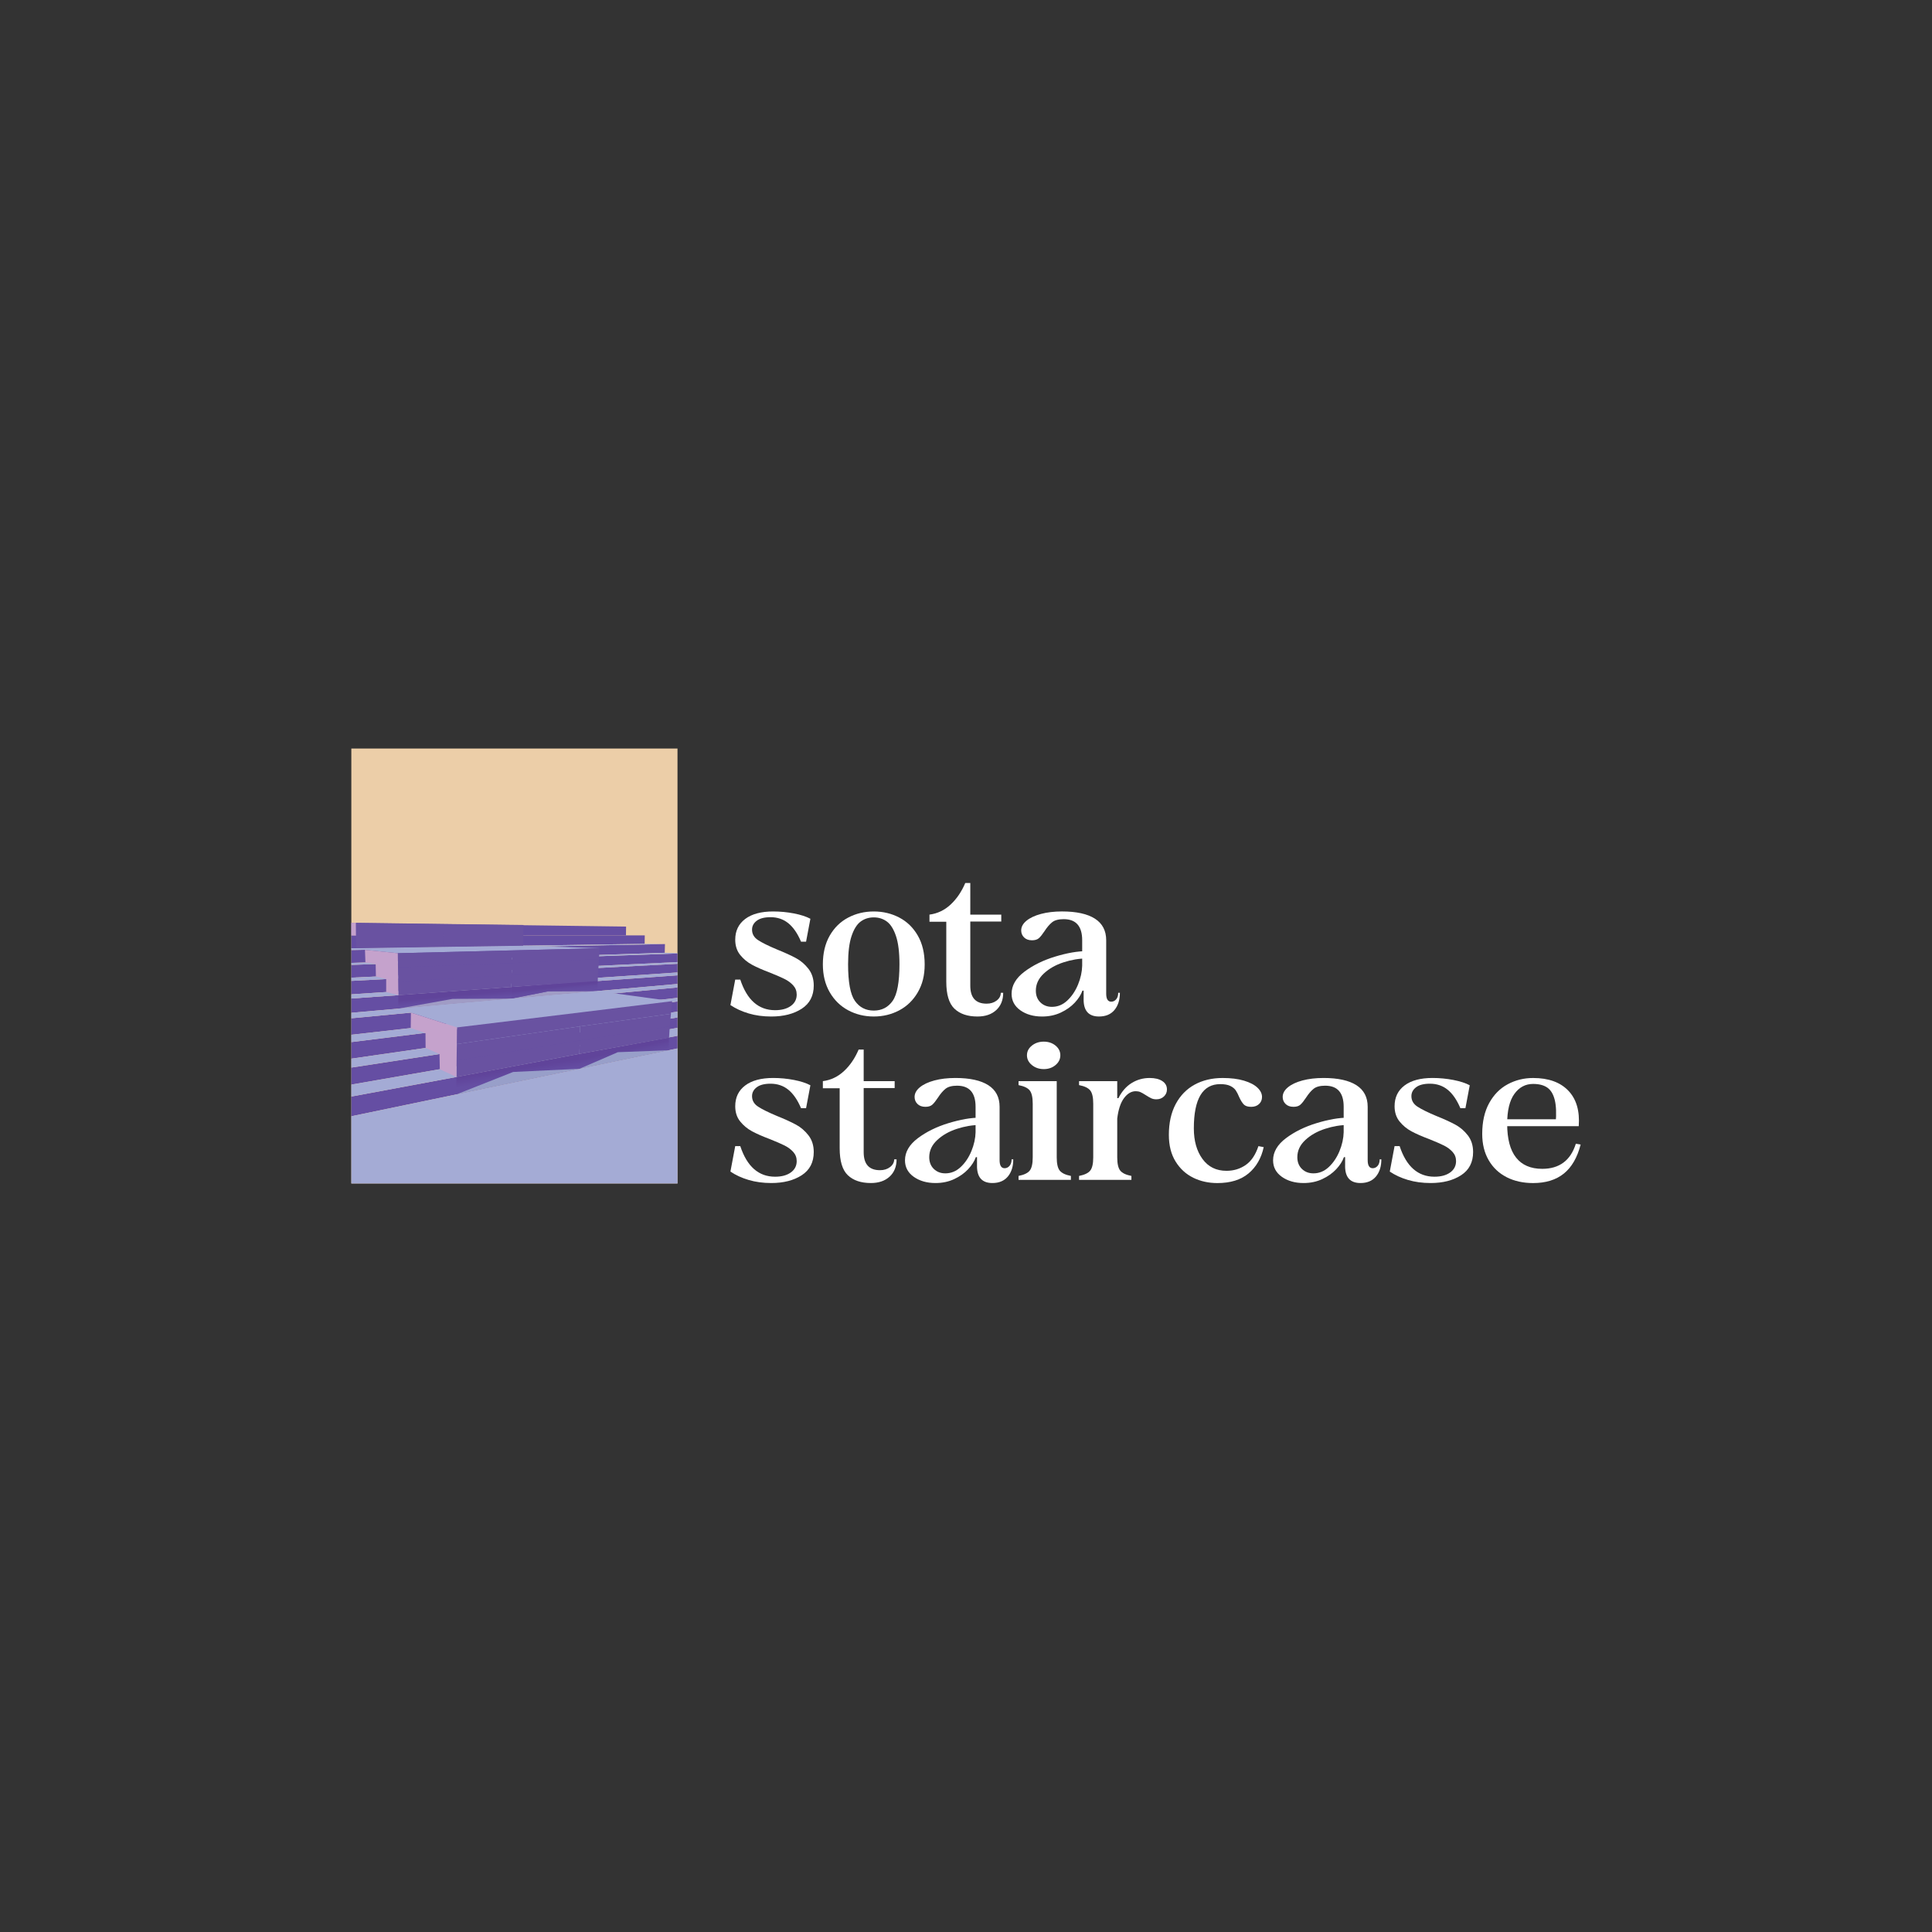 <?xml version="1.0" encoding="UTF-8"?><svg xmlns="http://www.w3.org/2000/svg" xmlns:xlink="http://www.w3.org/1999/xlink" viewBox="0 0 2048 2048"><rect x="0" y="0" width="2048" height="2048" fill="#333333" stroke="none"/><defs><style>.cls-1{fill:#6952a1;}.cls-1,.cls-2,.cls-3,.cls-4,.cls-5,.cls-6,.cls-7,.cls-8,.cls-9,.cls-10,.cls-11,.cls-12,.cls-13{stroke-width:0px;}.cls-2{fill:url(#linear-gradient);}.cls-3{fill:#eccea8;}.cls-4{fill:#989fc9;}.cls-14{clip-path:url(#clippath-2);}.cls-15{isolation:isolate;}.cls-5{fill:#a4abd5;}.cls-6{fill:none;}.cls-16{clip-path:url(#clippath-1);}.cls-17{clip-path:url(#clippath-4);}.cls-7{fill:url(#linear-gradient-2);}.cls-8{fill:url(#linear-gradient-3);}.cls-18{clip-path:url(#clippath);}.cls-9{fill:#654ea3;}.cls-19{mix-blend-mode:luminosity;}.cls-20{clip-path:url(#clippath-3);}.cls-10{fill:#a09cc5;}.cls-11{fill:#c5a2cc;}.cls-12{fill:#fff;}.cls-21{clip-path:url(#clippath-5);}.cls-13{fill:url(#linear-gradient-4);}</style><clipPath id="clippath"><rect class="cls-6" x="372.43" y="793.5" width="345.75" height="461"/></clipPath><clipPath id="clippath-1"><rect class="cls-6" x="193.65" y="747.53" width="676" height="507"/></clipPath><clipPath id="clippath-2"><polygon class="cls-6" points="541.97 1058.61 479.77 1058.89 422.26 1069.19 422.26 1054.92 542.08 1046.22 541.97 1058.61"/></clipPath><linearGradient id="linear-gradient" x1="-.73" y1="1633.74" x2="-.4" y2="1633.74" gradientTransform="translate(34732.38 1046.96) rotate(-90) scale(20.96 -20.96)" gradientUnits="userSpaceOnUse"><stop offset="0" stop-color="#654ea3"/><stop offset=".1" stop-color="#654ea3"/><stop offset="1" stop-color="#60449a"/></linearGradient><clipPath id="clippath-3"><polygon class="cls-6" points="614.18 1133 544 1136.33 483.86 1160.1 483.86 1141.63 614.18 1117.15 614.18 1133"/></clipPath><linearGradient id="linear-gradient-2" x1="6.34" y1="1631.97" x2="6.67" y2="1631.97" gradientTransform="translate(48605.86 1329.16) rotate(-90) scale(29.45 -29.45)" gradientUnits="userSpaceOnUse"><stop offset="0" stop-color="#654ea3"/><stop offset=".79" stop-color="#61469c"/><stop offset="1" stop-color="#60449a"/></linearGradient><clipPath id="clippath-4"><polygon class="cls-6" points="708.72 1113.33 654.96 1115.38 614.18 1133 614.18 1117.15 709.21 1100.05 708.72 1113.33"/></clipPath><linearGradient id="linear-gradient-3" x1="6.82" y1="1636.86" x2="7.15" y2="1636.86" gradientTransform="translate(54571.64 1348.47) rotate(-90) scale(32.94 -32.94)" gradientUnits="userSpaceOnUse"><stop offset="0" stop-color="#654ea3"/><stop offset=".65" stop-color="#62499e"/><stop offset="1" stop-color="#60449a"/></linearGradient><clipPath id="clippath-5"><polygon class="cls-6" points="633.4 1050.53 581.23 1050.81 541.97 1058.61 542.08 1046.22 633.57 1039 633.4 1050.53"/></clipPath><linearGradient id="linear-gradient-4" x1="-.25" y1="1636.71" x2=".08" y2="1636.71" gradientTransform="translate(46422.56 1048.31) rotate(-90) scale(28 -28)" gradientUnits="userSpaceOnUse"><stop offset="0" stop-color="#654ea3"/><stop offset=".63" stop-color="#634ba0"/><stop offset="1" stop-color="#60449a"/></linearGradient></defs><g class="cls-15"><g id="logos"><g id="alternate_horizontal"><g id="alt_horizontal_white_on_trans"><g id="text" class="cls-19"><path class="cls-12" d="M793.62,1074.29c-7.3-2.16-13.74-5.13-19.34-8.89l5.09-27h5.35c7.13,21.63,19.43,32.44,36.91,32.44,6.96,0,12.51-1.5,16.67-4.5,4.16-3,6.24-7.01,6.24-12.04,0-3.77-1.23-7.01-3.69-9.73-2.46-2.72-5.52-4.99-9.16-6.8-3.65-1.81-8.78-4.04-15.4-6.7-7.81-2.93-14.17-5.72-19.09-8.37-4.92-2.65-9.12-6.14-12.6-10.46-3.48-4.32-5.22-9.7-5.22-16.12,0-9.35,3.52-16.67,10.56-21.98,7.04-5.3,16.93-7.95,29.65-7.95,7.46,0,14.8.7,22.02,2.09,7.21,1.4,13.02,3.28,17.44,5.65l-4.58,24.28h-5.34c-3.73-8.79-8.23-15.31-13.49-19.57-5.26-4.25-11.54-6.38-18.84-6.38-6.45,0-11.33,1.26-14.64,3.77s-4.96,5.65-4.96,9.42c0,4.61,2.12,8.3,6.36,11.09,4.24,2.79,10.86,6.07,19.85,9.84,8.31,3.35,15.06,6.42,20.24,9.21,5.17,2.79,9.63,6.59,13.36,11.41,3.73,4.81,5.6,10.71,5.6,17.69,0,10.88-4.24,19.08-12.73,24.59-8.49,5.51-19.26,8.27-32.33,8.27-8.65,0-16.63-1.08-23.93-3.25Z"/><path class="cls-12" d="M899.12,1070.95c-8.23-4.4-14.76-10.78-19.6-19.15-4.84-8.37-7.25-18.21-7.25-29.51,0-11.86,2.42-22.01,7.25-30.46,4.84-8.44,11.37-14.83,19.6-19.15,8.23-4.32,17.26-6.49,27.11-6.49s18.88,2.17,27.11,6.49c8.23,4.33,14.76,10.71,19.6,19.15,4.84,8.44,7.25,18.6,7.25,30.46s-2.42,21.14-7.25,29.51c-4.84,8.37-11.37,14.76-19.6,19.15-8.23,4.39-17.27,6.59-27.11,6.59s-18.88-2.2-27.11-6.59ZM946.21,1061c4.84-6.83,7.25-19.81,7.25-38.93,0-12.56-1.23-22.5-3.69-29.83-2.46-7.33-5.69-12.45-9.67-15.38-3.99-2.93-8.61-4.39-13.87-4.39s-9.89,1.46-13.87,4.39c-3.99,2.93-7.21,8.06-9.67,15.38-2.46,7.33-3.69,17.27-3.69,29.83,0,19.12,2.42,32.1,7.25,38.93,4.84,6.84,11.49,10.26,19.98,10.26s15.14-3.42,19.98-10.26Z"/><path class="cls-12" d="M1011.75,1069.27c-5.77-5.51-8.65-15.03-8.65-28.57v-63.63h-17.82v-7.54c8.48-1.12,15.95-4.67,22.4-10.67,6.45-6,11.62-13.61,15.53-22.82h5.34v108.84c0,12.7,5.77,19.05,17.31,19.05,4.24,0,7.8-1.12,10.69-3.35,2.88-2.23,4.33-4.95,4.33-8.16h2.54c0,7.68-2.46,13.78-7.38,18.32-4.92,4.53-11.54,6.8-19.85,6.8-10.52,0-18.67-2.76-24.43-8.27ZM1012.01,969.53h49.38v7.33h-49.38v-7.33Z"/><path class="cls-12" d="M1081.62,1070.95c-6.2-4.4-9.29-10.22-9.29-17.48,0-8.79,4.54-16.6,13.62-23.44,9.08-6.83,19.94-12.17,32.58-16.01,12.64-3.84,23.71-5.76,33.22-5.76l.25,7.75c-7.98,0-16.16,1.36-24.56,4.08-8.4,2.72-15.4,6.7-21,11.93-5.6,5.23-8.4,11.27-8.4,18.11,0,5.17,1.61,9.31,4.84,12.46,3.22,3.14,7.29,4.71,12.22,4.71,6.11,0,11.54-2.23,16.29-6.7,4.75-4.46,8.53-10.08,11.33-16.85,2.8-6.77,4.28-13.5,4.45-20.2h4.07v26.58h-3.82c-1.53,4.33-4.24,8.58-8.15,12.77-3.91,4.19-8.83,7.68-14.76,10.46-5.94,2.79-12.56,4.19-19.85,4.19-9.16,0-16.84-2.2-23.04-6.59ZM1148.69,1059.54v-11.09l-1.53-10.88v-40.82c0-14.93-6.53-22.4-19.6-22.4-5.43,0-9.51,1.08-12.22,3.24-2.72,2.17-5.43,5.34-8.15,9.52-2.21,3.35-4.16,5.79-5.85,7.33-1.7,1.54-4.16,2.3-7.38,2.3-3.56,0-6.36-1.01-8.4-3.04-2.04-2.02-3.05-4.5-3.05-7.43,0-3.77,1.87-7.19,5.6-10.26,3.73-3.07,8.87-5.47,15.4-7.22,6.53-1.74,13.96-2.62,22.27-2.62,15.27,0,26.89,2.55,34.87,7.64,7.97,5.1,11.96,12.74,11.96,22.92v56.52c0,5.72,1.78,8.58,5.35,8.58,2.04,0,3.77-.84,5.22-2.51,1.44-1.67,2.16-3.98,2.16-6.91h1.78c0,7.54-1.91,13.61-5.73,18.21-3.82,4.6-9.29,6.91-16.42,6.91-10.86,0-16.29-6-16.29-18Z"/><path class="cls-12" d="M793.62,1250.82c-7.3-2.16-13.74-5.13-19.34-8.9l5.09-27h5.35c7.13,21.63,19.43,32.44,36.91,32.44,6.96,0,12.51-1.5,16.67-4.5,4.16-3,6.24-7.01,6.24-12.04,0-3.77-1.23-7.01-3.69-9.73-2.46-2.72-5.52-4.99-9.16-6.8-3.65-1.81-8.78-4.05-15.4-6.7-7.81-2.93-14.17-5.72-19.09-8.37-4.92-2.65-9.12-6.14-12.6-10.47-3.48-4.32-5.22-9.7-5.22-16.12,0-9.35,3.52-16.67,10.56-21.98,7.04-5.3,16.93-7.95,29.65-7.95,7.46,0,14.8.7,22.02,2.09,7.21,1.4,13.02,3.28,17.44,5.65l-4.58,24.28h-5.34c-3.73-8.79-8.23-15.31-13.49-19.57-5.26-4.26-11.54-6.38-18.84-6.38-6.45,0-11.33,1.26-14.64,3.77-3.31,2.51-4.96,5.65-4.96,9.42,0,4.6,2.12,8.3,6.36,11.09,4.24,2.79,10.86,6.07,19.85,9.84,8.31,3.35,15.06,6.42,20.24,9.21,5.17,2.79,9.63,6.59,13.36,11.41,3.73,4.81,5.6,10.71,5.6,17.69,0,10.88-4.24,19.08-12.73,24.59-8.49,5.51-19.26,8.27-32.33,8.27-8.65,0-16.63-1.08-23.93-3.24Z"/><path class="cls-12" d="M898.74,1245.8c-5.77-5.51-8.65-15.04-8.65-28.57v-63.63h-17.82v-7.54c8.48-1.12,15.95-4.67,22.4-10.68,6.45-6,11.62-13.61,15.53-22.81h5.34v108.84c0,12.7,5.77,19.05,17.31,19.05,4.24,0,7.8-1.12,10.69-3.35,2.88-2.23,4.33-4.95,4.33-8.16h2.54c0,7.68-2.46,13.78-7.38,18.31-4.92,4.53-11.54,6.8-19.85,6.8-10.52,0-18.67-2.76-24.43-8.27ZM899,1146.06h49.38v7.33h-49.38v-7.33Z"/><path class="cls-12" d="M968.61,1247.47c-6.2-4.4-9.29-10.22-9.29-17.48,0-8.79,4.54-16.6,13.62-23.44,9.08-6.83,19.94-12.17,32.58-16.01,12.64-3.84,23.71-5.76,33.22-5.76l.25,7.74c-7.98,0-16.16,1.36-24.56,4.08s-15.4,6.7-21,11.93c-5.6,5.23-8.4,11.27-8.4,18.11,0,5.16,1.61,9.31,4.84,12.45,3.22,3.14,7.29,4.71,12.22,4.71,6.11,0,11.54-2.23,16.29-6.7,4.75-4.46,8.53-10.08,11.33-16.85,2.8-6.77,4.28-13.5,4.46-20.2h4.07v26.58h-3.82c-1.53,4.33-4.24,8.58-8.14,12.77-3.91,4.19-8.83,7.68-14.76,10.47-5.94,2.79-12.56,4.19-19.85,4.19-9.16,0-16.84-2.2-23.04-6.59ZM1035.68,1236.07v-11.09l-1.53-10.88v-40.82c0-14.93-6.54-22.4-19.6-22.4-5.43,0-9.5,1.08-12.22,3.24-2.72,2.16-5.43,5.34-8.14,9.52-2.21,3.35-4.16,5.79-5.85,7.33-1.7,1.54-4.16,2.3-7.38,2.3-3.56,0-6.36-1.01-8.4-3.04-2.04-2.02-3.05-4.5-3.05-7.43,0-3.77,1.87-7.18,5.6-10.26,3.73-3.07,8.87-5.47,15.4-7.22,6.53-1.74,13.96-2.62,22.27-2.62,15.27,0,26.89,2.55,34.87,7.64,7.97,5.1,11.96,12.73,11.96,22.92v56.51c0,5.72,1.78,8.58,5.34,8.58,2.04,0,3.77-.84,5.22-2.51,1.44-1.67,2.16-3.98,2.16-6.91h1.78c0,7.54-1.91,13.61-5.73,18.21-3.82,4.6-9.29,6.91-16.42,6.91-10.86,0-16.29-6-16.29-18Z"/><path class="cls-12" d="M1079.71,1250.72v-4.19c5.77-1.12,9.71-3,11.84-5.65,2.12-2.65,3.18-7.33,3.18-14.02v-56.93c0-6.7-1.06-11.37-3.18-14.02-2.12-2.65-6.07-4.53-11.84-5.65v-4.19h40.47v80.79c0,6.7,1.06,11.38,3.18,14.02,2.12,2.65,6.07,4.54,11.84,5.65v4.19h-55.49ZM1093.84,1129c-3.48-2.86-5.22-6.31-5.22-10.36s1.74-7.46,5.22-10.26c3.48-2.79,7.68-4.19,12.6-4.19s9.08,1.4,12.47,4.19c3.39,2.79,5.09,6.21,5.09,10.26s-1.7,7.5-5.09,10.36c-3.4,2.86-7.55,4.29-12.47,4.29s-9.12-1.43-12.6-4.29Z"/><path class="cls-12" d="M1143.85,1250.72v-4.19c5.77-1.12,9.71-3,11.84-5.65,2.12-2.65,3.18-7.33,3.18-14.02v-56.93c0-6.7-1.06-11.37-3.18-14.02-2.12-2.65-6.07-4.53-11.84-5.65v-4.19h40.47v80.79c0,6.7,1.06,11.38,3.18,14.02,2.12,2.65,6.07,4.54,11.84,5.65v4.19h-55.49ZM1178.73,1164.06h6.87c3.56-7.12,8.23-12.45,14-16.01,5.77-3.56,12.13-5.34,19.09-5.34,5.6,0,10.05,1.08,13.36,3.24,3.31,2.17,4.96,5.13,4.96,8.9,0,2.93-1.06,5.41-3.18,7.43-2.12,2.02-4.8,3.03-8.02,3.03-2.04,0-3.82-.35-5.35-1.05-1.53-.7-3.48-1.81-5.85-3.35-2.38-1.53-4.29-2.62-5.73-3.24-1.44-.63-3.1-.94-4.96-.94-4.58,0-8.7,2.41-12.34,7.22-3.65,4.81-6.07,12.04-7.25,21.66h-5.6v-21.56Z"/><path class="cls-12" d="M1264.88,1248.42c-7.72-3.77-13.96-9.49-18.71-17.16-4.75-7.67-7.13-17.09-7.13-28.26,0-12.7,2.42-23.58,7.25-32.65,4.84-9.07,11.54-15.94,20.11-20.62,8.57-4.67,18.45-7.01,29.65-7.01,8.82,0,16.37.94,22.65,2.83,6.28,1.88,11.03,4.36,14.25,7.43,3.22,3.07,4.84,6.35,4.84,9.84,0,3.07-1.06,5.58-3.18,7.54-2.12,1.96-4.88,2.93-8.27,2.93-3.56,0-6.15-.8-7.76-2.41-1.61-1.6-3.27-4.22-4.96-7.85-1.19-2.93-2.42-5.34-3.69-7.22-1.27-1.88-3.23-3.45-5.85-4.71-2.63-1.26-6.15-1.88-10.56-1.88-18.67,0-28,15.63-28,46.89,0,13.26,3.05,24.07,9.16,32.44,6.11,8.37,14.59,12.56,25.45,12.56,7.64,0,14.42-2.06,20.36-6.17,5.94-4.11,10.44-10.78,13.49-19.99l5.6,1.05c-2.54,11.72-7.89,21-16.04,27.84-8.15,6.84-19.18,10.26-33.09,10.26-9.33,0-17.86-1.88-25.58-5.65Z"/><path class="cls-12" d="M1358.81,1247.47c-6.2-4.4-9.29-10.22-9.29-17.48,0-8.79,4.54-16.6,13.62-23.44,9.08-6.83,19.94-12.17,32.58-16.01,12.64-3.84,23.71-5.76,33.22-5.76l.25,7.74c-7.98,0-16.16,1.36-24.56,4.08-8.4,2.72-15.4,6.7-21,11.93-5.6,5.23-8.4,11.27-8.4,18.11,0,5.16,1.61,9.31,4.84,12.45,3.22,3.14,7.29,4.71,12.22,4.71,6.11,0,11.54-2.23,16.29-6.7,4.75-4.46,8.53-10.08,11.33-16.85,2.8-6.77,4.28-13.5,4.45-20.2h4.07v26.58h-3.82c-1.53,4.33-4.24,8.58-8.15,12.77-3.91,4.19-8.83,7.68-14.76,10.47-5.94,2.79-12.56,4.19-19.85,4.19-9.16,0-16.84-2.2-23.04-6.59ZM1425.88,1236.07v-11.09l-1.53-10.88v-40.82c0-14.93-6.53-22.4-19.6-22.4-5.43,0-9.51,1.08-12.22,3.24-2.72,2.16-5.43,5.34-8.15,9.52-2.21,3.35-4.16,5.79-5.85,7.33-1.7,1.54-4.16,2.3-7.38,2.3-3.56,0-6.36-1.01-8.4-3.04-2.04-2.02-3.05-4.5-3.05-7.43,0-3.77,1.87-7.18,5.6-10.26,3.73-3.07,8.87-5.47,15.4-7.22,6.53-1.74,13.96-2.62,22.27-2.62,15.27,0,26.89,2.55,34.87,7.64,7.97,5.1,11.96,12.73,11.96,22.92v56.51c0,5.72,1.78,8.58,5.34,8.58,2.04,0,3.77-.84,5.22-2.51,1.44-1.67,2.16-3.98,2.16-6.91h1.78c0,7.54-1.91,13.61-5.73,18.21s-9.29,6.91-16.42,6.91c-10.86,0-16.29-6-16.29-18Z"/><path class="cls-12" d="M1492.56,1250.82c-7.3-2.16-13.75-5.13-19.34-8.9l5.09-27h5.35c7.13,21.63,19.43,32.44,36.91,32.44,6.96,0,12.51-1.5,16.67-4.5,4.16-3,6.24-7.01,6.24-12.04,0-3.77-1.23-7.01-3.69-9.73-2.46-2.72-5.52-4.99-9.16-6.8-3.65-1.81-8.78-4.05-15.4-6.7-7.81-2.93-14.17-5.72-19.09-8.37-4.92-2.65-9.12-6.14-12.6-10.47-3.48-4.32-5.22-9.7-5.22-16.12,0-9.35,3.52-16.67,10.56-21.98,7.04-5.3,16.93-7.95,29.65-7.95,7.46,0,14.8.7,22.02,2.09,7.21,1.4,13.02,3.28,17.44,5.65l-4.58,24.28h-5.35c-3.73-8.79-8.23-15.31-13.49-19.57-5.26-4.26-11.54-6.38-18.83-6.38-6.45,0-11.33,1.26-14.64,3.77-3.31,2.51-4.96,5.65-4.96,9.42,0,4.6,2.12,8.3,6.36,11.09,4.24,2.79,10.86,6.07,19.85,9.84,8.31,3.35,15.06,6.42,20.24,9.21,5.17,2.79,9.63,6.59,13.36,11.41,3.73,4.81,5.6,10.71,5.6,17.69,0,10.88-4.24,19.08-12.73,24.59-8.49,5.51-19.26,8.27-32.33,8.27-8.65,0-16.63-1.08-23.93-3.24Z"/><path class="cls-12" d="M1597.17,1247.89c-8.15-4.11-14.51-10.12-19.09-18-4.58-7.88-6.87-17.2-6.87-27.94,0-12.84,2.46-23.72,7.38-32.65,4.92-8.93,11.49-15.59,19.73-19.99,8.23-4.4,17.18-6.59,26.85-6.59,16.29,0,28.72,4.47,37.29,13.4,8.57,8.93,12.26,21.49,11.07,37.68h-84v-7.33h65.92l-6.36,4.19c.85-10.47.51-18.73-1.02-24.8-1.53-6.07-4.16-10.39-7.89-12.98-3.73-2.58-8.74-3.87-15.02-3.87-8.15,0-14.76,3.53-19.85,10.57-5.09,7.05-7.64,17.62-7.64,31.71,0,15.91,3.14,27.84,9.42,35.79,6.28,7.95,15.53,11.93,27.74,11.93,18.16,0,30.04-8.86,35.63-26.58l5.09.84c-3.56,13.81-9.5,24.07-17.82,30.77-8.32,6.7-19.18,10.05-32.58,10.05-10.52,0-19.85-2.06-28-6.17Z"/></g><g id="logo"><g class="cls-18"><g class="cls-16"><rect class="cls-3" x="193.65" y="747.53" width="676" height="507"/><polygon class="cls-9" points="193.65 1195.68 193.65 1220.46 866.89 1080.44 867.46 1070.19 193.65 1195.68"/><polygon class="cls-9" points="193.65 1159.13 193.65 1180.83 842.04 1068.02 842.45 1059.5 193.65 1159.13"/><polygon class="cls-9" points="193.65 1126.94 193.65 1147.96 817.49 1058.1 817.5 1049.23 193.65 1126.94"/><polygon class="cls-9" points="193.65 1096.33 193.65 1117.14 793.81 1049.19 794.14 1039.54 193.65 1096.33"/><polygon class="cls-9" points="193.65 1071.18 193.65 1089.4 770.48 1038.42 770.89 1030.14 193.65 1071.18"/><polygon class="cls-9" points="193.65 1049.15 193.65 1066.03 747.55 1028.88 747.85 1020.11 193.65 1049.15"/><polygon class="cls-9" points="193.65 1029.1 193.65 1044.9 725.82 1019.47 726.03 1010.44 193.65 1029.1"/><polygon class="cls-9" points="193.65 1010.47 193.65 1026.51 704.65 1009.99 704.89 1000.76 193.65 1010.47"/><polygon class="cls-9" points="193.65 991.72 193.65 1007.89 683.35 1000.53 683.48 991.54 193.65 991.72"/><polygon class="cls-9" points="193.65 991.72 663.56 991.55 663.67 982.24 193.65 975.95 193.65 991.72"/><polygon class="cls-5" points="193.65 1180.83 193.65 1195.68 867.46 1070.19 842.04 1068.02 193.65 1180.83"/><polygon class="cls-5" points="193.65 1147.96 193.65 1159.13 842.45 1059.5 817.5 1058.1 193.65 1147.96"/><polygon class="cls-5" points="193.65 1117.14 193.65 1126.94 817.5 1049.23 793.81 1049.19 193.65 1117.14"/><polygon class="cls-5" points="193.65 1089.4 193.65 1096.33 794.14 1039.54 770.48 1038.42 193.65 1089.4"/><polygon class="cls-5" points="193.65 1066.03 193.65 1071.18 770.89 1030.14 747.55 1028.88 193.65 1066.03"/><polygon class="cls-5" points="193.65 1044.9 193.65 1049.15 747.85 1020.11 725.82 1019.47 193.65 1044.9"/><polygon class="cls-5" points="193.65 1026.51 193.65 1029.1 726.03 1010.44 704.65 1009.99 193.65 1026.51"/><polygon class="cls-5" points="193.65 1220.46 193.65 1254.53 869.65 1254.53 869.65 1079.86 193.65 1220.46"/><polygon class="cls-5" points="193.65 1007.89 193.65 1010.47 704.89 1000.76 683.34 1000.53 193.65 1007.89"/><g class="cls-14"><rect class="cls-2" x="421.47" y="1040.88" width="121.4" height="33.65" transform="translate(-93.15 47.64) rotate(-5.16)"/></g><g class="cls-20"><rect class="cls-7" x="481.26" y="1106.96" width="135.53" height="63.33" transform="translate(-175.8 103) rotate(-9.25)"/></g><g class="cls-17"><rect class="cls-8" x="611.74" y="1090.14" width="99.91" height="52.77" transform="translate(-226.35 170.04) rotate(-12.52)"/></g><polygon class="cls-4" points="483.86 1160.1 544 1136.33 614.18 1133 483.86 1160.1"/><polygon class="cls-10" points="422.26 1069.19 479.77 1058.89 541.97 1058.61 422.26 1069.19"/><polygon class="cls-10" points="541.97 1058.61 581.23 1050.81 633.4 1050.53 541.97 1058.61"/><g class="cls-21"><rect class="cls-13" x="541.19" y="1034.15" width="93.17" height="29.31" transform="translate(-108.92 68.97) rotate(-6.15)"/></g><polygon class="cls-4" points="614.18 1133 654.96 1115.38 708.72 1113.33 614.18 1133"/><polygon class="cls-5" points="712.44 1061.3 484.41 1089.06 422.26 1069.19 633.4 1050.53 712.44 1061.3"/><polygon class="cls-5" points="635.57 1005.15 421.71 1010.44 370.51 1005.23 554.61 1002.46 635.57 1005.15"/><polygon class="cls-1" points="615.01 1087.97 484.23 1106.77 484.41 1089.11 616.1 1073.1 615.01 1087.97"/><polygon class="cls-1" points="542.69 1020.97 421.9 1025.46 421.71 1010.44 543.1 1007.44 542.69 1020.97"/><polygon class="cls-1" points="542.35 1033.8 422.08 1040.47 421.9 1025.46 542.69 1020.97 542.35 1033.8"/><polygon class="cls-1" points="542.08 1046.22 422.26 1054.92 422.08 1040.47 542.35 1033.8 542.08 1046.22"/><polygon class="cls-1" points="634.9 1016.67 542.69 1020.97 543.1 1007.44 635.57 1005.15 634.9 1016.67"/><polygon class="cls-1" points="634.25 1027.84 542.35 1033.8 542.69 1020.97 634.9 1016.67 634.25 1027.84"/><polygon class="cls-1" points="633.57 1039.9 542.08 1046.22 542.35 1033.8 634.25 1027.84 633.57 1039.9"/><polygon class="cls-1" points="614.67 1102.92 484.05 1124.19 484.23 1106.77 614.99 1087.97 614.67 1102.92"/><polygon class="cls-1" points="711.22 1074.66 614.99 1087.97 616.1 1073.1 712.44 1061.3 711.22 1074.66"/><polygon class="cls-1" points="709.97 1087.97 614.67 1102.92 615.01 1087.97 711.22 1074.66 709.97 1087.97"/><polygon class="cls-1" points="709.21 1100.05 614.18 1117.15 614.67 1102.92 709.97 1087.97 709.21 1100.05"/><polygon class="cls-1" points="614.18 1117.15 483.86 1141.63 484.05 1124.19 614.67 1102.92 614.18 1117.15"/><polygon class="cls-11" points="483.86 1141.63 466.22 1133.41 465.88 1117.32 451.15 1110.87 451.04 1095.01 435.4 1089.77 435.59 1073.45 484.41 1089.11 483.86 1141.63"/><polygon class="cls-11" points="422.26 1054.92 409.36 1051.57 409.37 1037.85 398.49 1035.12 398.23 1021.93 387.37 1020.25 386.88 1006.9 421.71 1010.44 422.26 1054.92"/><polygon class="cls-1" points="470.65 1003.73 377.46 1005.13 377.21 978.18 471.19 979.47 470.65 1003.73"/><polygon class="cls-1" points="554.61 1002.46 470.65 1003.73 471.19 979.47 554.87 980.52 554.61 1002.46"/><polygon class="cls-11" points="377.34 991.65 368.45 991.66 368.08 978.28 377.21 978.18 377.34 991.65"/></g></g></g></g></g></g></g></svg>